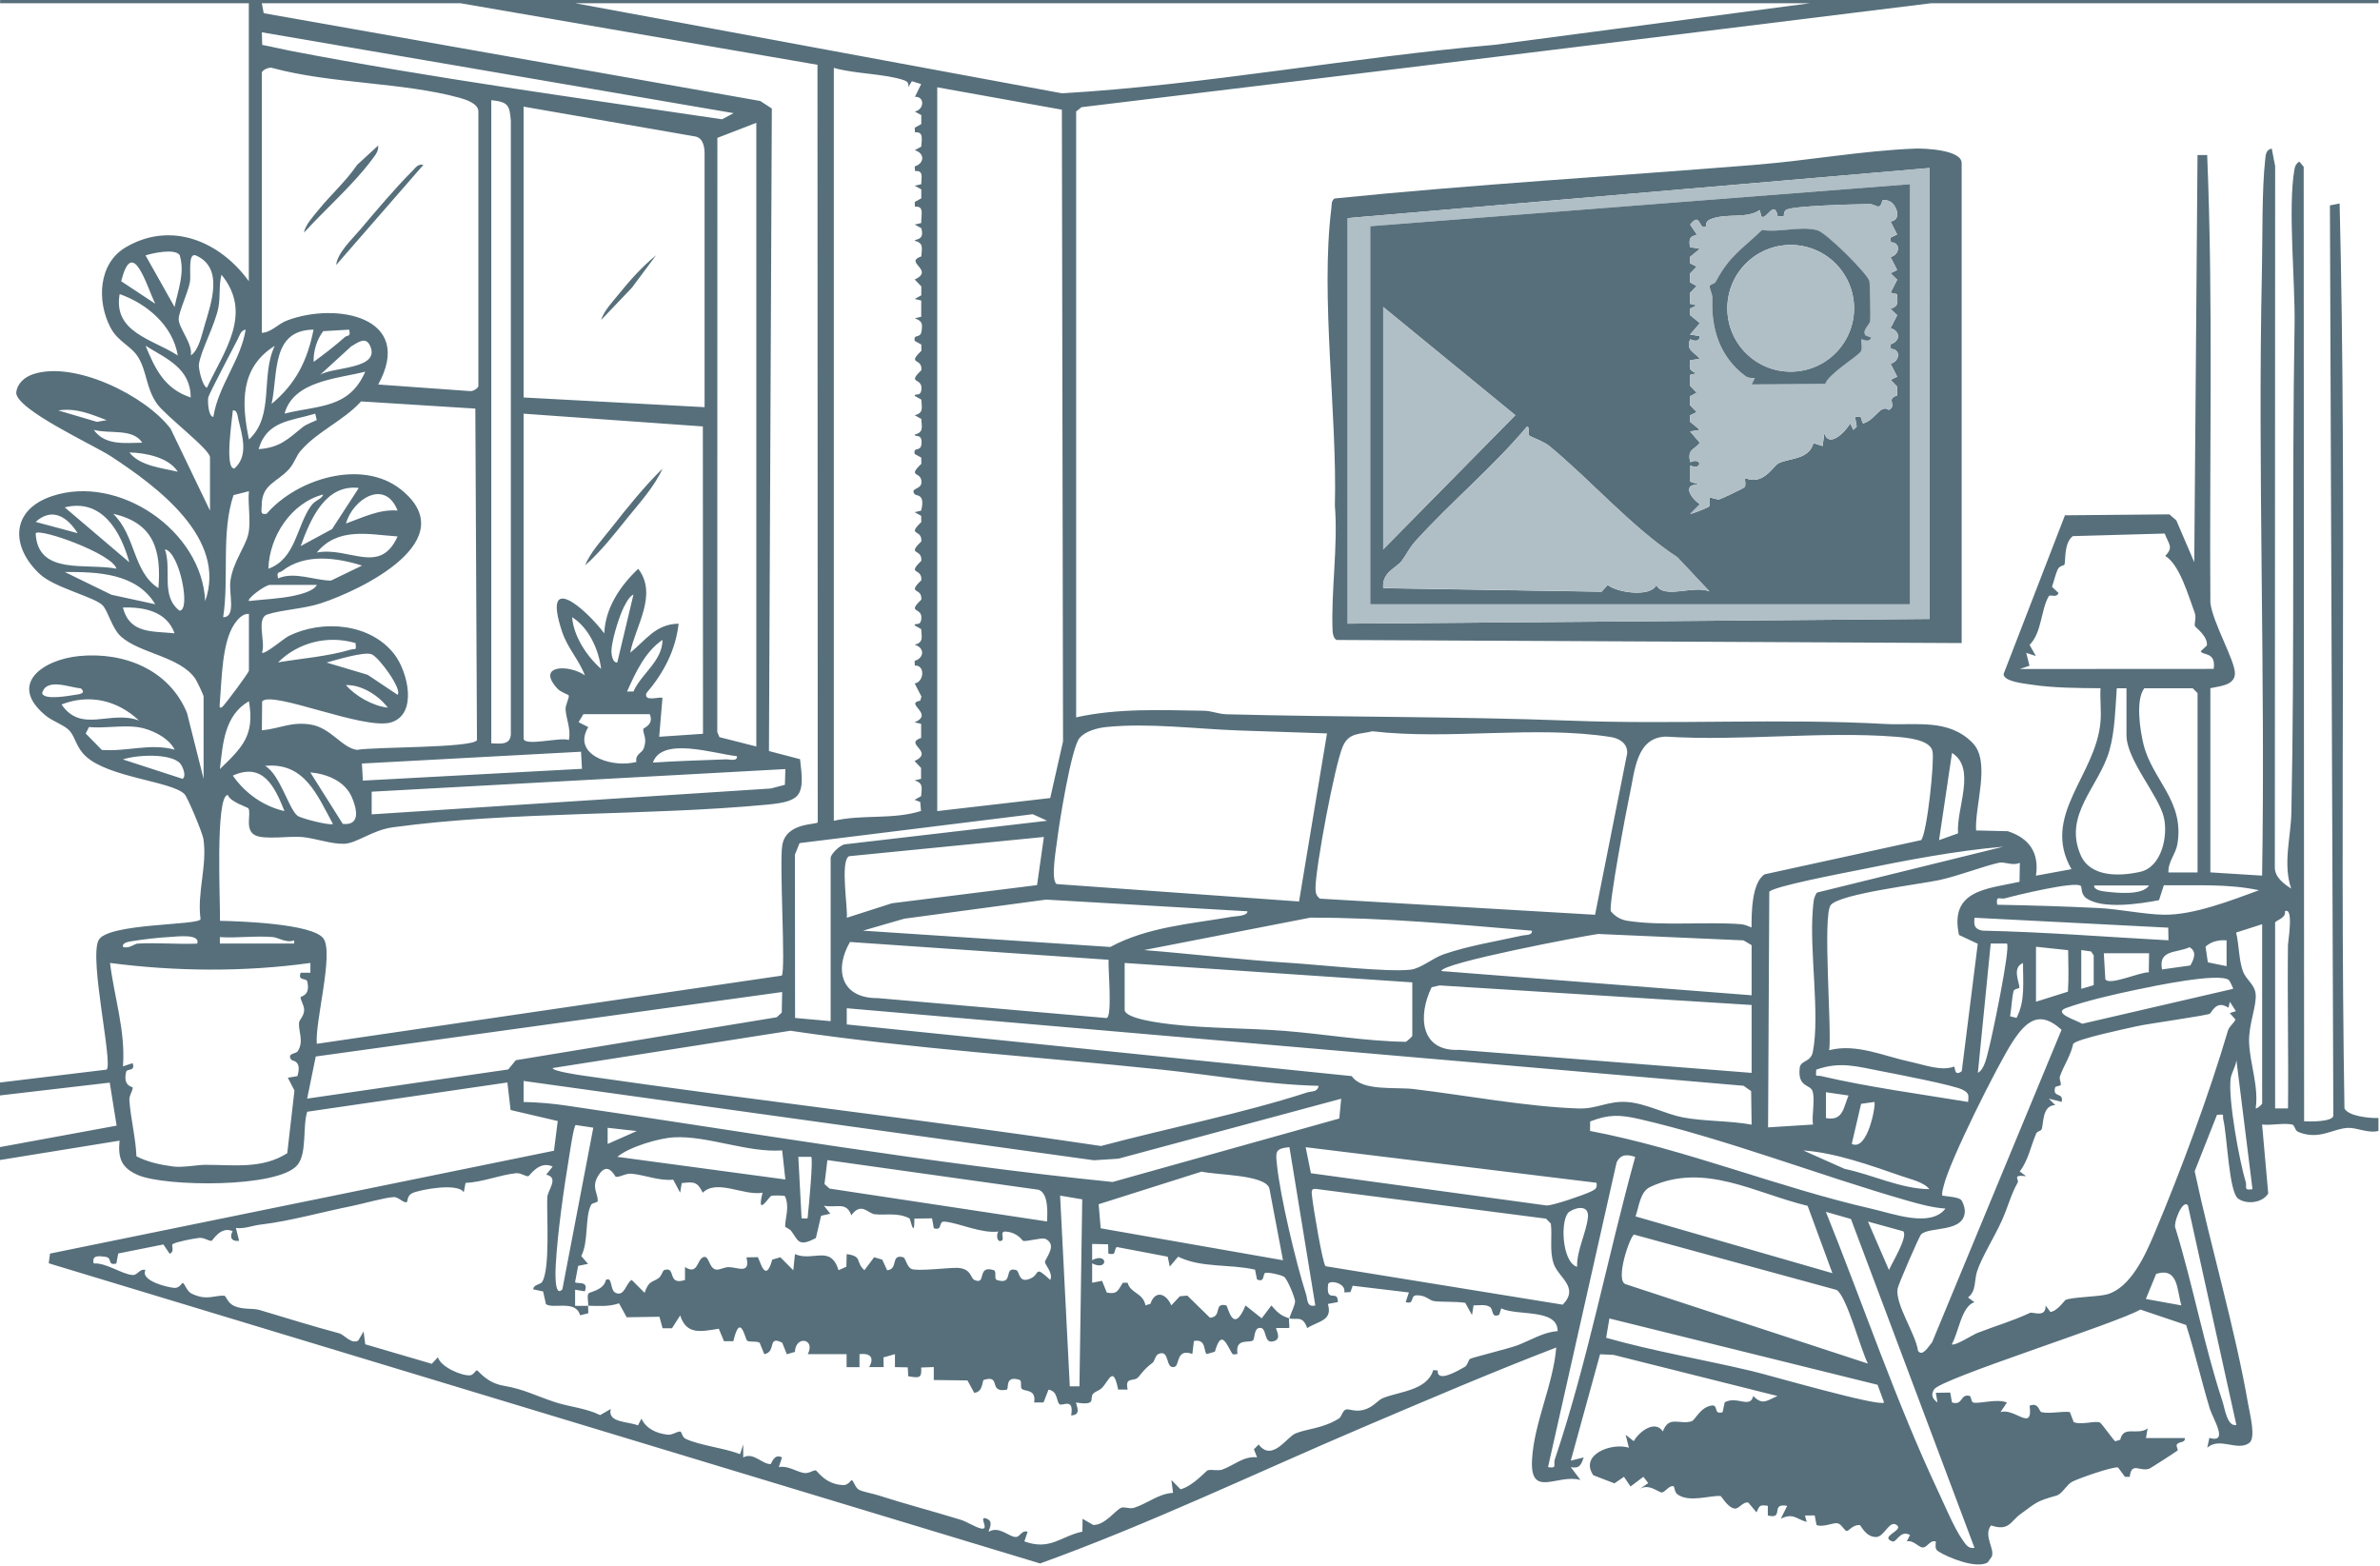 <svg width="193" height="127" viewBox="0 0 193 127" fill="none" xmlns="http://www.w3.org/2000/svg">
<path d="M0.009 0.264V0H192.878V0.264H156.587C133.632 3.105 110.669 5.926 87.706 8.691L87.267 9.04V58.174C90.632 57.421 94.168 57.587 97.63 57.638C98.251 57.647 98.821 57.906 99.442 57.923C108.793 58.17 118.109 58.089 127.481 58.446C135.857 58.765 144.374 58.242 152.899 58.71C155.328 58.842 158.05 58.242 159.986 60.271C161.445 61.798 160.126 65.351 160.246 67.346L162.811 67.405C164.551 67.963 165.384 69.154 165.099 71.013L167.979 70.485C165.495 66.129 169.945 62.909 170.332 58.561C170.413 57.655 170.285 56.719 170.336 55.813C168.545 55.796 166.495 55.792 164.734 55.52C164.176 55.434 162.449 55.273 162.479 54.652L167.452 41.788L175.922 41.711L176.483 42.2L177.938 45.591L178.202 12.571H178.985C179.482 24.627 179.159 36.768 179.244 48.866C179.419 50.478 181.269 53.601 181.235 54.63C181.205 55.605 179.976 55.634 179.244 55.809V70.745L183.439 71.008C183.711 54.643 183.073 38.227 183.426 21.861C183.481 19.271 183.417 15.378 183.69 12.954C183.732 12.562 183.745 12.145 184.221 12.047L184.498 13.477L184.472 70.37C184.485 71.149 185.2 71.676 185.795 72.059C185.115 70.034 185.77 67.907 185.812 65.912C186.089 52.746 185.851 39.49 186.072 26.341C186.131 22.836 185.519 16.872 186.059 13.749C186.11 13.443 186.199 13.281 186.455 13.102L186.812 13.528L186.846 90.93C187.301 90.956 189.101 90.99 189.216 90.492L188.939 16.659L189.726 16.501C190.326 40.915 189.718 65.457 190.117 89.884C190.437 90.526 192.159 90.688 192.874 90.666V91.713C192.053 91.93 191.109 91.432 190.402 91.466C189.148 91.522 188.084 92.487 186.378 91.798C186.08 91.679 186.097 91.245 185.88 91.194C185.187 91.041 184.192 91.287 183.439 91.19L183.936 96.784C183.464 97.558 182.188 97.698 181.495 97.201C180.746 96.66 180.614 92.138 180.295 90.798C180.201 90.403 180.478 90.339 179.78 90.407L177.972 94.98C179.299 101.229 181.235 107.661 182.32 113.936C182.443 114.651 182.954 116.595 182.401 117.012C181.456 117.722 179.997 116.506 178.993 117.399L179.163 116.608C180.776 117.067 179.453 115.085 179.185 114.191C178.512 111.954 177.993 109.674 177.279 107.449L173.569 106.198C171.612 107.334 157.387 111.792 156.838 112.673C156.553 113.124 156.719 113.447 157.115 113.732L156.983 112.949L158.148 112.928L158.293 113.732C159.22 114.013 158.927 112.992 159.735 113.204C159.841 113.234 159.846 113.715 160.033 113.745C160.616 113.838 161.956 113.409 162.747 113.736L162.224 114.519C163.355 114.127 164.878 116.178 164.585 113.996C165.329 113.694 165.346 114.472 165.546 114.519C166.214 114.664 167.133 114.438 167.848 114.506L168.162 115.323C168.758 115.591 169.958 115.178 170.294 115.365C170.46 115.459 171.421 116.854 171.536 116.88L171.936 116.752C172.199 115.557 173.344 116.442 174.156 115.838L174.02 116.616H177.164C177.24 117.029 176.739 116.859 176.526 117.139C176.441 117.25 176.645 117.578 176.59 117.624C176.462 117.731 174.399 119.071 174.263 119.113C173.497 119.343 172.85 118.522 172.706 119.764H172.319L171.761 119.007C171.408 118.888 168.46 119.917 168.009 120.177C167.558 120.436 167.235 121.151 166.754 121.287C165.057 121.768 165.168 121.832 163.802 122.819C163.057 123.359 162.909 124.201 161.458 123.703C160.807 124.541 161.794 125.613 161.513 126.243L161.181 126.711C160.28 127.238 157.999 126.337 157.166 125.796C156.872 125.605 156.978 125.286 156.983 125.005C156.468 124.86 156.289 125.558 155.86 125.486C155.57 125.439 155.119 124.869 154.626 124.997L154.89 124.482C154.073 124.035 153.801 125.128 153.452 125.001C152.38 124.605 154.362 124.124 153.839 123.695C153.218 123.184 152.827 124.639 152.137 124.643C151.287 124.652 150.899 123.682 150.814 123.674C150.257 123.635 149.913 124.159 149.776 124.154C149.555 124.15 149.342 123.584 149.006 123.529C148.619 123.465 147.82 123.895 147.305 123.661L147.16 122.891L146.373 122.899L146.505 123.423C145.633 123.167 145.403 122.67 144.408 123.163L144.927 122.117C143.502 121.853 144.748 123.24 143.357 122.899V122.112C142.642 122.014 142.698 122.112 142.438 122.644L141.779 121.853C141.319 121.755 141.034 122.385 140.656 122.334C140.098 122.257 139.596 121.321 139.52 121.317C138.635 121.262 136.963 121.874 136.027 121.181C135.793 121.006 135.785 120.585 135.742 120.555C135.462 120.347 135.015 120.994 134.794 121.028C134.496 121.074 133.705 120.207 132.875 120.802L133.662 120.275L133.266 119.76L132.224 120.547L131.692 119.76L130.918 120.292L129.204 119.632C128.072 117.969 130.659 116.969 132.088 117.399L131.829 116.352L132.484 116.871C132.909 116.11 134.202 115.106 134.845 116.084C135.33 114.757 136.206 115.557 137.167 115.259C137.482 115.161 137.852 114.136 138.784 113.983C139.392 113.881 138.912 114.766 139.69 114.519L139.86 113.723C140.847 113.162 141.932 114.268 142.174 113.209C142.957 114.008 143.314 113.545 144.144 113.209L130.842 109.873L129.753 109.822L127.379 118.45L128.425 118.19C128.217 118.798 128.085 119.113 127.379 118.977L128.166 120.019C126.303 119.483 124.039 121.585 124.239 118.326C124.422 115.323 125.954 112.281 126.2 109.274C120.955 111.294 115.787 113.506 110.618 115.706C101.884 119.424 93.236 123.58 84.345 126.788L3.952 102.446L4.054 101.659L44.923 93.317L45.229 90.909L41.405 90.016L41.145 87.782L24.912 90.156C24.525 91.381 24.912 93.512 24.12 94.474C22.572 96.358 13.421 96.235 11.218 95.303C9.865 94.729 9.55 93.951 9.695 92.5L0 94.07V93.023L9.457 91.283L8.899 87.795L0 88.833V87.787L8.648 86.74C9.172 86.246 7.223 77.802 7.989 76.254C8.687 74.837 16.17 75.063 16.263 74.535C15.965 72.37 16.825 70.175 16.493 68.022C16.421 67.558 15.225 64.653 14.953 64.389C13.889 63.347 8.81 63.062 6.947 61.322C6.164 60.59 6.122 59.782 5.624 59.238C5.228 58.808 4.25 58.485 3.693 58.021C0.596 55.456 3.518 53.482 6.424 53.201C10.052 52.848 13.728 54.303 15.166 57.821L16.51 63.16V56.477C16.51 56.375 15.974 55.239 15.842 55.047C14.604 53.231 11.371 53.005 9.823 51.631C9.074 50.963 8.759 49.526 8.312 49.079C7.653 48.411 4.407 47.654 3.233 46.56C0.889 44.378 0.817 41.383 4.199 40.239C9.618 38.41 16.387 43.038 16.638 48.751C18.441 43.651 12.724 39.448 8.993 37.002C7.623 36.104 1.353 33.241 1.315 31.854C1.391 31.089 1.995 30.574 2.689 30.344C6.036 29.23 11.813 32.084 13.838 34.773L17.029 41.409V37.087C17.029 36.436 13.417 33.722 12.728 32.739C11.839 31.467 11.92 30.161 11.226 29C10.644 28.026 9.58 27.749 8.955 26.554C7.84 24.418 7.968 21.351 10.21 20.045C13.906 17.884 17.858 19.594 20.177 22.802V0.264H0.009ZM66.295 5.254L37.346 0.264H21.232L21.385 1.072L61.65 8.189L62.59 8.802L62.356 60.905L64.878 61.565C65.244 64.474 65.049 64.981 62.237 65.249C52.393 66.18 41.502 65.772 31.846 67.091C30.195 67.316 28.932 68.388 27.915 68.426C26.898 68.465 25.575 67.98 24.499 67.877C23.491 67.784 21.462 68.112 20.704 67.741C19.803 67.303 20.402 65.976 20.143 65.551C20.092 65.466 18.641 65.019 18.48 64.47C17.425 64.445 17.884 73.544 17.837 74.675C19.433 74.701 25.375 74.905 26.23 76.109C27.085 77.313 25.529 82.869 25.69 84.647L63.394 79.117C63.734 78.713 63.185 70.094 63.436 68.545C63.747 66.648 66.278 66.908 66.312 66.678L66.291 5.254H66.295ZM146.76 0.264H46.654L86.127 7.568C97.852 6.875 109.461 4.662 121.176 3.637L146.76 0.264ZM59.493 9.176L21.236 2.62L21.262 3.641C22.019 3.782 22.776 3.969 23.538 4.118C35.109 6.347 46.935 7.942 58.553 9.674L59.493 9.176ZM38.793 31.314V9.04C38.793 8.397 37.784 8.074 37.278 7.934C32.658 6.662 26.839 6.802 22.113 5.518C21.836 5.394 21.236 5.696 21.236 5.896V26.992C22.027 26.945 22.525 26.277 23.257 25.997C27.281 24.461 33.662 25.711 30.672 31.182L38.142 31.718C38.376 31.727 38.737 31.506 38.793 31.318V31.314ZM67.618 5.505V66.563C69.958 66.023 72.361 66.491 74.688 65.767L74.624 65.036L74.165 64.861L74.697 64.564C74.752 63.849 74.875 63.509 74.165 63.287L74.692 63.16V62.275L74.165 61.718C75.82 60.935 73.238 60.331 74.697 59.842V58.702L74.165 58.574C75.803 57.898 73.301 57.055 74.624 56.821L74.722 56.485L74.174 55.426C74.956 55.286 75.024 53.911 74.186 53.975L74.169 53.597C74.973 53.35 74.986 52.512 74.169 52.286C74.888 52.091 74.748 51.725 74.701 51.014L74.169 50.717C74.178 50.449 74.637 50.84 74.71 50.202C74.829 49.177 73.484 49.798 74.71 48.632C74.807 47.594 73.493 48.228 74.71 47.058C74.807 46.02 73.493 46.654 74.71 45.484C74.807 44.446 73.493 45.08 74.71 43.91C74.807 42.872 73.493 43.506 74.71 42.336L74.701 41.83L74.169 41.536L74.697 41.409C75.054 40.026 74.31 40.23 74.186 40.086C73.761 39.58 74.654 39.707 74.714 39.188C74.833 38.159 73.484 38.788 74.714 37.614L74.705 37.108L74.174 36.815C74.054 36.189 74.641 36.67 74.718 36.04C74.833 35.096 74.174 35.487 74.178 35.245C74.897 35.049 74.756 34.683 74.71 33.973L74.178 33.675C74.897 33.479 74.756 33.114 74.71 32.403L74.178 32.105C74.186 31.837 74.646 32.229 74.718 31.59C74.837 30.565 73.493 31.186 74.718 30.021C74.816 28.983 73.501 29.617 74.718 28.447L74.71 27.941L74.178 27.647C74.059 27.022 74.624 27.507 74.727 26.873C74.833 26.205 74.752 26.022 74.178 25.814L74.705 25.686V24.371L74.178 24.244L74.71 23.95V23.223L74.178 22.67C75.833 21.887 73.25 21.283 74.71 20.794C74.765 20.083 74.901 19.718 74.178 19.522C74.174 19.356 75.007 19.547 74.71 18.505L74.178 18.212L74.705 18.084C74.68 17.45 74.99 16.684 74.195 16.761L74.178 16.378L74.71 16.084V15.357L74.178 15.064L74.705 14.936C74.714 14.34 74.909 13.817 74.199 13.872L74.178 13.494C74.982 13.247 74.999 12.409 74.178 12.184L74.71 11.886C74.739 11.282 74.914 10.661 74.195 10.733L74.178 10.354L74.71 10.061V9.333L74.178 9.044C74.956 8.899 75.007 7.806 74.195 7.853L74.701 6.819L73.944 6.585L73.659 7.074C73.701 6.751 73.608 6.611 73.301 6.504C71.783 5.977 69.269 5.99 67.626 5.505H67.618ZM76.003 7.074V65.776L85.166 64.717L86.204 60.122L86.11 8.895L76.003 7.079V7.074ZM39.839 8.125V60.276C40.677 60.322 41.481 60.42 41.426 59.369V9.814C41.328 8.508 41.2 8.274 39.839 8.121V8.125ZM57.136 33.02V12.447C57.136 11.928 57.026 11.218 56.413 11.073L42.46 8.648V32.233L57.136 33.02ZM61.331 60.535V9.959L58.174 11.18L58.166 59.365L58.34 59.778L61.331 60.535ZM14.158 24.895C14.434 23.499 15.012 22.147 14.57 20.687C14.179 20.13 12.418 20.521 11.801 20.709L14.158 24.899V24.895ZM15.472 28.825C16.119 28.4 16.361 27.158 16.587 26.405C17.144 24.52 18.165 21.691 15.859 20.704C15.208 20.513 15.506 22.291 15.404 22.861C15.246 23.729 14.511 25.252 14.489 25.856C14.464 26.584 15.646 27.86 15.476 28.825H15.472ZM12.588 24.631C11.873 23.159 10.746 19.096 9.831 22.81L12.588 24.631ZM16.778 31.446C18.177 28.464 20.534 25.422 17.961 22.278C17.735 23.142 17.88 24.014 17.714 24.912C17.446 26.362 16.242 28.502 16.127 29.583C16.097 29.88 16.395 31.301 16.782 31.446H16.778ZM14.417 28.825C14.013 26.396 11.916 24.627 9.703 23.848C9.155 26.958 12.371 27.502 14.417 28.825ZM17.301 33.803C17.71 31.246 19.518 29.234 19.922 26.728C19.518 26.792 19.428 27.217 19.271 27.519C18.909 28.23 16.969 31.897 16.889 32.224C16.833 32.45 16.876 33.786 17.297 33.807L17.301 33.803ZM25.426 26.732C21.972 26.766 22.563 30.314 22.023 32.756C24.006 31.101 24.924 29.247 25.426 26.732ZM28.311 26.732L26.209 26.856C25.677 27.553 25.409 28.481 25.431 29.349C26.303 28.715 27.171 28.043 27.975 27.328C28.149 27.171 28.481 27.345 28.311 26.728V26.732ZM25.954 30.399C26.971 29.736 30.884 29.97 30.012 28.043C29.659 27.26 29.038 27.766 28.485 28.085L25.954 30.399ZM15.468 32.233C15.446 29.851 13.515 29.102 11.805 28.038C12.596 29.961 13.362 31.54 15.468 32.233ZM20.19 35.64C22.291 33.705 21.1 30.51 22.283 28.043C19.445 29.817 19.581 32.709 20.19 35.64ZM29.621 30.14C27.349 30.718 23.81 30.872 23.074 33.543C25.822 32.85 28.302 33.164 29.621 30.14ZM21.236 59.225C22.738 59.08 23.636 58.493 25.235 58.765C26.834 59.038 27.728 60.641 28.949 60.812C30.327 60.556 38.223 60.671 38.678 60.029L38.546 33.135L29.281 32.552C27.838 34.139 25.762 34.956 24.38 36.559C24.018 36.976 23.874 37.542 23.47 38.006C22.5 39.124 21.215 39.235 21.223 41.005C21.223 41.4 21.058 41.775 21.623 41.664C24.065 38.822 29.361 37.185 32.509 39.694C37.648 43.795 29.366 47.828 26.009 48.926C24.601 49.385 22.819 49.449 21.674 49.832C20.743 50.142 21.572 52.138 21.24 52.929C21.449 53.12 23.006 51.78 23.419 51.572C26.145 50.227 30.034 50.534 31.982 53.061C33.071 54.473 33.888 57.889 31.735 58.574C29.583 59.259 22.066 55.962 21.258 56.877L21.236 59.216V59.225ZM8.653 34.071C7.334 33.577 6.194 33.067 4.726 33.284L7.861 34.211L8.653 34.071ZM18.879 33.284C18.845 33.909 18.177 38.023 19.007 37.993C20.181 36.963 19.645 35.33 19.326 34.011C19.262 33.747 19.25 33.224 18.879 33.284ZM25.686 34.062L25.562 33.547C23.61 34.139 21.632 34.113 20.972 36.423C22.691 36.308 23.359 35.598 24.554 34.632C24.878 34.373 25.648 34.109 25.686 34.062ZM42.46 33.543V59.88C42.46 60.573 45.501 59.739 46.131 60.012C46.318 59.14 45.91 58.31 45.863 57.519C45.842 57.153 46.216 56.532 46.105 56.379C46.063 56.319 45.476 56.141 45.195 55.834C43.447 53.928 46.118 53.852 47.433 54.767C46.952 53.512 46.029 52.563 45.586 51.244C43.898 46.19 47.535 49.407 49.002 51.363C49.083 49.3 50.3 47.496 51.755 46.127C53.363 48.22 51.533 50.751 51.104 52.933C52.414 51.878 53.154 50.615 55.03 50.576C54.788 52.75 53.801 54.592 52.414 56.217C52.193 56.97 53.563 56.447 53.72 56.604L53.456 59.748L57.008 59.506L56.996 34.581L42.447 33.547L42.46 33.543ZM11.537 35.9C10.771 34.705 8.857 35.211 7.606 34.858C8.512 36.155 10.18 35.917 11.537 35.9ZM14.421 38.257C13.672 37.078 11.788 36.721 10.491 36.691C11.345 37.789 13.136 37.95 14.421 38.257ZM29.093 39.571C26.349 39.252 25.158 42.17 24.38 44.285L26.928 42.906L29.093 39.571ZM18.092 50.053C19.177 50.053 18.543 48.147 18.684 47.109C18.892 45.574 19.896 44.357 20.134 43.319C20.373 42.281 20.079 40.924 20.185 39.835L18.935 40.15C17.914 43.225 18.59 46.807 18.097 50.053H18.092ZM26.213 40.099C23.606 40.775 21.84 43.502 21.764 46.122C23.98 45.323 24.031 42.719 25.205 41.047C25.584 40.507 26.035 40.545 26.218 40.094L26.213 40.099ZM32.241 41.405C31.225 38.805 28.613 40.469 28.051 42.455C29.404 41.975 30.761 41.277 32.241 41.405ZM10.486 45.599C9.793 43.098 8.27 40.392 5.249 41.145L10.486 45.599ZM6.296 43.238C5.483 41.941 4.241 41.094 2.893 42.324L6.296 43.238ZM12.847 47.692C13.094 44.595 12.464 42.404 9.18 41.668C11.031 43.459 10.767 46.378 12.847 47.692ZM9.444 46.118C9.108 44.906 3.305 42.834 2.893 43.238C3.046 46.692 7.002 45.637 9.444 46.118ZM32.241 43.502C29.897 43.344 27.405 42.715 25.69 44.808C28.315 44.31 30.812 46.692 32.241 43.502ZM175.552 43.268L168.09 43.476C167.329 44.068 167.533 45.539 167.405 45.795C167.371 45.867 167.001 45.871 166.861 46.186C166.665 46.629 166.559 47.131 166.401 47.59L166.933 48.088C166.733 48.547 166.265 48.139 166.133 48.364C165.495 49.458 165.589 51.282 164.585 52.299L165.095 53.201L164.312 52.942L164.576 53.988L163.789 54.252L179.512 54.243C179.725 52.818 178.576 53.171 178.466 52.81L178.963 52.342C179.048 51.602 178.053 50.891 177.998 50.781C177.904 50.598 178.138 50.125 177.968 49.67C177.44 48.258 176.747 45.778 175.581 45.08C176.3 44.374 175.841 44.097 175.547 43.281L175.552 43.268ZM13.375 44.548C13.953 46.242 13.005 48.313 14.553 49.521C15.506 49.538 14.553 44.752 13.375 44.548ZM29.357 45.863C27.277 45.216 24.733 44.855 22.878 46.305C22.661 46.475 22.398 46.305 22.551 46.905C23.861 46.327 25.431 47.058 26.839 47.084L29.361 45.863H29.357ZM12.588 49.002C11.069 46.471 7.887 46.373 5.254 46.386L9.04 48.232L12.592 49.002H12.588ZM25.69 47.433H21.891C21.487 47.433 19.973 48.585 20.19 48.739C21.368 48.602 22.661 48.56 23.823 48.313C24.333 48.203 25.443 47.943 25.694 47.433H25.69ZM50.057 53.72L51.368 48.22C50.993 48.347 50.602 49.185 50.453 49.53C50.108 50.334 49.602 51.972 49.581 52.814C49.577 53.044 49.675 53.78 50.057 53.72ZM14.158 51.359C13.519 49.577 11.694 49.215 9.963 49.266C10.524 51.414 12.341 51.168 14.158 51.359ZM20.185 49.789C19.692 49.725 19.262 50.232 19.02 50.589C17.986 52.099 17.99 55.12 17.824 56.996C17.799 57.298 17.778 57.562 18.092 57.264C18.237 57.128 20.185 54.558 20.185 54.379V49.794V49.789ZM48.747 54.243C48.547 52.669 47.76 50.917 46.395 50.049C46.518 51.614 47.586 53.222 48.747 54.243ZM28.834 52.15C26.584 51.491 24.201 52.082 22.546 53.716C24.512 53.384 26.528 53.244 28.451 52.678C28.834 52.567 28.906 52.827 28.834 52.15ZM51.368 56.077C52.014 54.618 53.694 53.644 53.729 51.887C52.303 52.856 51.533 54.554 50.849 56.077H51.368ZM32.241 56.341C32.641 55.915 30.744 53.307 30.14 53.061C29.536 52.814 27.234 53.529 26.481 53.729L29.808 54.72L32.241 56.345V56.341ZM6.56 55.822C5.637 55.762 3.769 54.932 3.416 56.209C3.548 56.813 5.658 56.413 6.164 56.336C6.521 56.285 6.981 56.217 6.56 55.822ZM31.454 57.387C30.697 56.396 29.315 55.511 28.047 55.558C28.851 56.464 30.233 57.251 31.454 57.387ZM172.442 55.817H171.655C171.536 57.447 171.506 59.28 171.059 60.854C170.221 63.806 167.282 66.057 168.732 69.358C169.511 71.123 171.829 71.089 173.565 70.698C175.301 70.307 175.828 67.784 175.471 66.278C175.045 64.483 172.442 61.624 172.442 59.616V55.817ZM178.206 70.753V56.209L177.815 55.817H173.884C173.165 56.775 173.539 59.187 173.816 60.339C174.522 63.253 177.172 64.947 176.568 68.465C176.432 69.264 175.794 69.907 175.845 70.753H178.202H178.206ZM11.277 58.434C9.521 56.783 7.249 56.251 4.99 57.128C6.607 59.501 8.951 57.553 11.277 58.434ZM17.833 62.368C19.658 60.595 20.67 59.646 20.185 56.864C18.199 58.012 18.067 60.305 17.833 62.368ZM52.682 57.915H47.309L46.918 58.565L47.705 58.965C46.395 61.126 49.368 62.198 51.261 61.858L51.606 61.794C51.482 61.169 52.078 61.058 52.206 60.688C52.503 59.816 52.138 59.586 52.163 59.11C52.163 59.038 53.069 58.774 52.686 57.91L52.682 57.915ZM11.146 58.961C9.942 58.799 8.461 59.076 7.215 58.961L6.951 59.484L8.257 60.816C10.295 60.969 12.179 60.25 14.162 60.794C13.677 59.795 12.188 59.101 11.15 58.961H11.146ZM105.343 73.102L107.61 59.476L100.498 59.238C97.009 59.118 93.261 58.612 89.752 58.953C89.029 59.021 88.003 59.28 87.527 59.871C86.876 60.684 85.906 66.657 85.74 68.043C85.655 68.767 85.183 71.349 85.685 71.693L105.343 73.106V73.102ZM111.324 59.297C110.269 59.565 109.388 59.378 108.891 60.531C108.236 62.041 106.7 70.268 106.679 71.974C106.674 72.361 106.708 72.625 107.036 72.876L129.348 74.182L131.952 61.092C131.999 60.293 131.331 59.88 130.625 59.769C124.503 58.808 117.552 60.029 111.32 59.306L111.324 59.297ZM142.038 75.212C142.034 74.067 142.047 71.566 143.102 70.902L155.792 68.129C156.268 67.558 156.876 61.803 156.715 60.931C156.54 59.974 154.579 59.812 153.711 59.744C147.713 59.28 141.141 60.122 135.079 59.735C132.675 59.808 132.573 62.539 132.16 64.415C131.905 65.563 130.425 73.463 130.629 73.897C130.973 74.322 131.424 74.586 131.969 74.671C134.76 75.109 138.303 74.731 141.132 74.944C141.485 74.969 141.732 75.088 142.038 75.212ZM59.757 61.322C57.953 61.135 53.673 59.706 52.946 61.841C54.911 61.709 56.872 61.658 58.842 61.581C59.161 61.569 59.816 61.777 59.757 61.322ZM47.118 60.961L29.349 61.918L29.425 63.304L47.194 62.347L47.118 60.961ZM158.782 67.58C158.625 65.568 160.297 62.305 158.293 61.058L157.242 68.133L158.782 67.58ZM14.613 61.913C13.834 61.058 11.048 61.211 9.967 61.586L14.808 63.16C15.144 62.934 14.808 62.13 14.608 61.913H14.613ZM27 66.823C25.72 64.474 24.691 61.794 21.496 62.109C22.695 62.773 23.427 65.636 24.129 66.155C24.444 66.389 26.8 66.971 27 66.818V66.823ZM63.687 62.368L30.14 64.202V66.04L62.509 63.943L63.649 63.645L63.687 62.373V62.368ZM23.07 65.776C22.283 63.815 21.351 61.79 18.879 62.896C19.875 64.33 21.36 65.385 23.07 65.776ZM27.8 66.814C29.276 66.967 28.927 65.555 28.528 64.64C27.962 63.339 26.515 62.76 25.163 62.636L27.796 66.814H27.8ZM67.359 82.809V69.575C67.359 69.264 68.175 68.443 68.601 68.46L84.915 66.559L83.749 66.027L64.84 68.371L64.462 69.303L64.474 82.55L67.359 82.809ZM84.651 67.873L68.847 69.434C68.116 69.826 68.767 73.671 68.669 74.424L72.332 73.25L84.098 71.778L84.651 67.882V67.873ZM162.479 68.66C158.527 68.996 154.537 69.775 150.631 70.57C149.593 70.783 143.736 71.889 143.476 72.323L143.378 91.424L147.02 91.194C146.901 90.415 147.215 89.169 146.977 88.48C146.777 87.901 145.765 88.208 145.943 86.6C146.016 85.957 146.841 86.17 147.011 85.289C147.598 82.265 146.718 77.122 147.007 73.752C147.05 73.276 147.045 72.791 147.343 72.383L162.479 68.656V68.66ZM163.789 69.966C163.253 70.243 162.547 69.868 162.13 69.958C160.935 70.209 158.829 71.03 157.255 71.37C155.681 71.71 149.24 72.476 148.466 73.386C147.777 74.195 148.56 83.498 148.334 85.166C150.525 84.596 152.758 85.647 154.89 86.102C156.026 86.344 157.421 86.885 158.446 86.498C158.587 86.485 158.425 87.361 159.084 86.868L160.382 76.534L158.859 75.82C158.076 72.178 161.109 72.089 163.768 71.51L163.793 69.962L163.789 69.966ZM168.737 71.842C168.29 71.434 163.474 72.604 162.602 72.846C162.185 72.961 161.824 72.561 161.96 73.37C164.704 73.421 167.469 73.501 170.209 73.638C171.821 73.718 173.863 74.148 175.45 74.178C177.866 74.225 180.941 73.016 183.188 72.195C180.652 71.647 178.057 71.829 175.471 71.787L175.079 72.999C173.574 73.289 170.472 73.769 169.179 72.834C168.715 72.497 168.843 71.94 168.737 71.842ZM174.275 71.804H169.821C169.775 72.191 170.506 72.276 170.762 72.306C171.646 72.404 173.739 72.638 174.275 71.804ZM101.161 73.901L84.83 72.953L73.331 74.501L69.979 75.471L90.037 76.794C93.057 75.165 96.554 74.927 99.902 74.344C100.23 74.288 101.17 74.293 101.161 73.901ZM184.494 74.816V89.884H185.54C185.587 85.472 185.485 81.048 185.536 76.637C185.536 76.381 186.034 73.497 185.285 73.901C185.421 74.442 184.553 74.629 184.494 74.816ZM124.222 75.475C118.254 74.969 112.26 74.412 106.262 74.416L92.776 77.045C96.737 77.36 100.736 77.845 104.701 78.091C106.934 78.232 112.6 78.862 114.408 78.632C115.242 78.525 116.174 77.696 117.088 77.381C119.156 76.675 121.317 76.343 123.44 75.867C123.729 75.803 124.286 75.867 124.222 75.475ZM175.828 75.228L160.122 74.424C160.046 75.054 160.126 75.356 160.777 75.471C165.81 75.577 170.851 75.986 175.845 76.254L175.828 75.224V75.228ZM183.447 74.948L181.333 75.624C181.571 76.594 181.55 77.836 181.877 78.742C182.137 79.461 182.839 79.819 182.915 80.606C183.013 81.563 182.333 83.09 182.384 84.524C182.443 86.255 183.179 88.084 182.92 89.884C183.09 89.905 183.443 89.535 183.443 89.492V74.948H183.447ZM142.043 80.712V76.649L141.387 76.258L129.599 75.739C128.336 75.913 116.863 78.091 116.884 78.747L142.043 80.712ZM11.146 76.522C12.749 76.428 14.387 76.59 15.995 76.522C16.267 75.684 14.289 75.96 13.753 75.986C12.851 76.028 11.579 76.181 10.686 76.326C10.452 76.364 9.899 76.437 9.967 76.781C10.41 76.977 10.92 76.534 11.146 76.522ZM22.151 75.994C20.764 75.867 19.228 76.088 17.829 75.994V76.517H23.857V76.258C23.236 76.501 22.555 76.028 22.155 75.994H22.151ZM89.892 77.832L68.928 76.39C67.622 78.632 68.205 80.972 71.191 80.942L89.731 82.558C90.22 82.486 89.85 78.534 89.897 77.828L89.892 77.832ZM180.563 76.258C179.942 76.207 179.321 76.335 178.853 76.769L179.04 78.04L180.559 78.351V76.254L180.563 76.258ZM162.747 76.517H161.432L160.39 86.999C160.93 86.727 161.118 85.664 161.262 85.123C161.53 84.124 163.057 76.824 162.747 76.517ZM165.104 76.781V81.235L167.694 80.418C167.767 79.308 167.724 78.168 167.711 77.053L165.104 76.777V76.781ZM177.619 78.296C177.913 77.785 178.172 77.168 177.555 76.815C176.47 77.309 175.02 76.994 175.322 78.615L177.619 78.296ZM169.783 79.891V77.479L169.575 77.16L168.775 77.045V80.189L169.783 79.891ZM174.271 77.305H170.604L170.728 79.415C171.064 79.963 173.556 78.806 174.25 78.853L174.275 77.305H174.271ZM25.167 78.091C19.786 78.836 14.238 78.781 8.921 78.091C9.27 80.891 10.188 83.622 9.971 86.476L10.754 86.217C11.005 86.91 10.295 86.642 10.231 86.91C9.942 88.123 10.763 88.11 10.763 88.199C10.763 88.471 10.461 88.85 10.491 89.229C10.593 90.683 11.005 92.287 11.065 93.772C11.988 94.244 13.013 94.461 14.038 94.597C14.791 94.699 16.055 94.461 16.642 94.461C18.922 94.453 21.24 94.831 23.295 93.517L23.878 88.433L23.342 87.399L24.12 87.267C24.503 85.97 23.703 86.055 23.623 85.94C23.24 85.408 23.989 85.468 24.129 85.264C24.674 84.481 24.189 83.618 24.248 82.941C24.269 82.69 24.656 82.409 24.665 81.907C24.669 81.52 24.371 81.137 24.376 80.865C24.376 80.78 25.205 80.78 24.912 79.576C24.844 79.304 24.116 79.568 24.384 78.883H25.171V78.096L25.167 78.091ZM114.527 79.665L91.202 78.091V81.89C91.202 82.635 94.359 82.992 95.006 83.069C97.966 83.409 101.199 83.367 104.173 83.6C107.423 83.856 110.767 84.443 114.004 84.485C114.145 84.404 114.527 84.06 114.527 83.992V79.67V79.665ZM163.525 82.546C164.253 81.154 164.036 79.623 164.053 78.096C163.155 78.462 163.73 79.576 163.759 80.074C163.768 80.193 163.338 80.155 163.283 80.38C163.138 80.993 163.117 81.775 163.002 82.414L163.525 82.546ZM180.75 79.478C179.95 78.84 174.488 79.997 173.178 80.274C171.476 80.631 169.171 81.154 167.563 81.737C166.41 82.158 168.354 82.716 168.852 83.022L181.086 80.189C181.116 80.163 180.818 79.538 180.746 79.478H180.75ZM142.043 81.499L116.739 79.912L116.097 80.057C114.97 82.341 115.14 85.311 118.36 85.136L142.043 87.004V81.499ZM63.428 80.448L25.605 85.676L24.907 89.092L41.213 86.727L41.826 85.978L62.985 82.494L63.394 82.12L63.428 80.448ZM181.312 81.997L180.827 81.24L180.708 81.724C179.712 81.04 179.346 82.141 179.197 82.209C178.866 82.367 174.152 83.022 173.276 83.222C172.399 83.422 168.422 84.247 168.12 84.651C167.928 85.583 167.358 86.404 167.052 87.263C166.958 87.518 167.167 87.799 167.107 87.995C167.09 88.055 166.686 88.084 166.661 88.174C166.405 89.071 167.367 88.527 167.188 89.356L166.146 89.097L166.665 89.616C165.567 89.637 165.742 91.177 165.555 91.585C165.487 91.73 165.206 91.73 165.121 91.921C164.678 92.934 164.487 94.091 163.785 94.997L164.304 95.384C163.109 95.244 163.768 95.631 163.615 95.907C163.036 96.937 162.858 97.835 162.313 99.03C161.726 100.323 160.714 101.931 160.331 103.08C160.088 103.794 160.28 104.705 159.59 105.215L160.109 105.602C159.059 105.93 158.837 108.048 158.276 109.01C158.489 109.201 159.969 108.24 160.369 108.087C162.02 107.449 163.053 107.185 164.619 106.466C164.84 106.364 165.925 106.904 165.882 105.87L166.269 106.389C166.827 106.343 167.426 105.445 167.503 105.415C168.013 105.185 170.166 105.164 170.872 104.964C172.782 104.424 173.965 101.782 174.675 100.106C176.913 94.806 179.163 88.68 180.669 83.579C180.771 83.226 181.137 83.005 181.278 82.677L180.818 82.154L181.307 82.001L181.312 81.997ZM142.043 91.194L142.004 88.48L141.387 88.05L68.665 81.763V83.077L109.618 87.267C110.456 88.514 113.124 88.135 114.655 88.318C118.841 88.82 123.908 89.765 128.03 89.892C129.493 89.939 130.433 89.254 131.948 89.365C133.462 89.475 135.036 90.339 136.47 90.615C138.184 90.943 140.281 90.879 142.043 91.202V91.194ZM159.008 97.286C159.174 97.426 159.327 97.941 159.331 98.166C159.369 100 156.451 99.442 155.792 100.098C155.621 100.268 153.933 104.182 153.882 104.496C153.669 105.777 155.341 108.138 155.536 109.542C155.902 110.09 156.447 109.099 156.681 108.848L167.175 83.511C165.431 81.907 164.346 82.741 163.219 84.464C162.003 86.319 158.076 94.184 157.621 96.163C157.561 96.426 157.459 96.682 157.506 96.958C157.889 97.022 158.761 97.073 159.012 97.286H159.008ZM106.925 88.055C102.676 87.952 98.443 87.187 94.214 86.744C84.175 85.694 74.076 85.064 64.091 83.588L44.816 86.612C44.808 86.868 46.96 87.178 47.343 87.233C61.301 89.254 75.335 90.837 89.284 92.934C94.763 91.471 100.642 90.326 106.019 88.586C106.364 88.476 106.836 88.586 106.93 88.059L106.925 88.055ZM182.66 96.435L181.354 85.957C181.32 86.472 180.959 86.97 180.89 87.459C180.669 89.063 181.588 94.146 182.107 95.827C182.239 96.252 181.894 96.567 182.66 96.435ZM159.599 89.361C159.65 88.795 159.68 88.646 159.148 88.369C158.438 87.999 153.694 87.085 152.533 86.863C150.597 86.493 149.219 86.051 147.284 86.744C147.22 87.438 147.271 87.17 147.675 87.263C151.555 88.165 155.66 88.714 159.599 89.361ZM108.759 89.101L90.692 93.963L88.701 94.091L42.46 87.659V89.365C43.617 89.386 44.821 89.492 45.965 89.662C60.692 91.819 75.454 94.355 90.224 95.852L108.606 90.705L108.759 89.105V89.101ZM149.904 88.841L148.07 88.573V90.671C149.474 90.926 149.479 89.828 149.904 88.837V88.841ZM151.997 89.361L150.921 89.514L150.163 92.764C151.469 93.406 152.15 89.509 151.997 89.361ZM157.765 98.009C156.702 97.937 155.638 97.643 154.622 97.35C147.598 95.337 139.898 92.343 132.926 90.747C131.378 90.394 130.472 90.352 128.949 90.943L128.94 91.713C136.687 93.185 144.191 96.299 151.835 98.039C153.554 98.43 156.549 99.574 157.765 98.009ZM45.603 104.56L48.113 91.449L46.684 91.232C46.518 91.334 46.237 93.287 46.165 93.725C45.727 96.358 45.212 99.957 45.067 102.586C45.05 102.876 44.914 105.296 45.599 104.564L45.603 104.56ZM51.631 91.721L49.275 91.458V92.768L51.631 91.726V91.721ZM63.428 93.291C60.62 93.495 57.361 92.075 54.639 92.232C53.401 92.3 51.006 93.015 50.062 93.814L63.687 95.648L63.428 93.291ZM104.564 93.027C103.399 93.147 103.441 93.389 103.548 94.431C103.803 96.971 105.1 102.442 105.904 104.93C106.053 105.39 105.947 106.032 106.662 105.866L104.564 93.027ZM129.463 95.916L105.879 93.032L106.304 95.142L125.413 97.758C125.937 97.771 128.468 96.894 129.004 96.631C129.361 96.456 129.548 96.363 129.463 95.912V95.916ZM156.455 96.435C156.03 95.873 154.911 95.618 154.23 95.384C151.733 94.521 148.828 93.47 146.233 93.295L149.585 94.789C151.869 95.265 154.115 96.405 156.451 96.435H156.455ZM132.607 93.819C131.973 93.615 131.433 93.563 131.093 94.27L125.533 118.973C126.315 119.109 125.945 118.764 126.081 118.36C128.761 110.397 130.361 101.918 132.603 93.819H132.607ZM65.784 93.814H64.738L65.002 98.796C65.606 98.83 65.47 98.889 65.525 98.409C65.597 97.784 65.95 93.976 65.784 93.819V93.814ZM84.911 99.055C84.941 98.353 85.038 96.758 84.213 96.482L67.095 94.078L66.861 96.022L67.273 96.388L84.911 99.055ZM47.701 105.87C47.671 106.07 47.722 106.296 47.701 106.5L47.041 106.662C46.701 105.381 44.855 106.177 44.272 105.76L44.042 104.73L43.242 104.556C43.247 104.173 43.812 104.182 43.957 103.965C44.625 102.965 44.327 98.464 44.378 97.116C44.4 96.507 45.374 95.503 44.293 95.257L44.816 94.601C43.706 94.078 42.945 95.388 42.83 95.388C42.57 95.388 42.221 95.099 41.83 95.142C40.516 95.286 39.112 95.869 37.755 95.929L37.606 96.69C37.142 95.895 34.088 96.469 33.454 96.746C33.003 96.945 33.062 97.426 33.003 97.469C32.769 97.635 32.343 97.073 31.952 97.077C31.327 97.077 29.336 97.643 28.502 97.809C26.162 98.273 23.487 99.034 21.113 99.311C20.449 99.387 19.82 99.672 19.13 99.579L19.39 100.625C18.765 100.697 18.594 100.319 18.867 99.842C17.88 99.396 17.246 100.629 17.144 100.629C16.884 100.629 16.535 100.34 16.144 100.387C15.68 100.438 14.379 100.689 14.026 100.876C13.826 100.982 14.226 101.48 13.758 101.672L13.251 100.919L9.589 101.65L9.435 102.463C8.653 102.654 9.172 102.003 8.538 101.918C8.019 101.846 7.415 101.774 7.602 102.459C8.61 102.391 9.865 103.322 10.733 103.395C11.184 103.433 11.29 102.863 11.796 102.986C11.345 103.854 13.558 104.398 14.14 104.441C14.549 104.471 14.745 104.041 14.808 104.041C14.979 104.045 15.123 104.701 15.531 104.9C16.769 105.509 17.382 105.024 18.19 105.075C18.335 105.083 18.441 105.649 18.969 105.896C19.675 106.228 20.505 106.07 21.045 106.232C23.236 106.887 25.354 107.551 27.524 108.129C27.894 108.227 28.498 109.04 29.051 108.712L29.485 107.972L29.617 109.014L35.015 110.597L35.513 110.065C35.73 110.865 37.495 111.609 38.142 111.528C38.384 111.498 38.601 111.12 38.661 111.12C38.793 111.124 39.422 112.128 40.818 112.371C42.532 112.668 43.366 113.166 45.02 113.711C46.178 114.089 47.539 114.196 48.666 114.757L49.53 114.259C49.224 115.387 50.934 115.259 51.733 115.591L52.018 115.046C52.401 115.872 53.256 116.246 54.137 116.344C54.52 116.386 54.877 116.089 55.145 116.089C55.311 116.089 55.277 116.54 55.622 116.693C56.821 117.233 58.723 117.424 60.012 117.922L60.271 117.135V118.19C61.101 117.731 61.79 118.743 62.488 118.73C62.564 118.73 62.751 117.829 63.415 118.19L63.156 118.973C63.908 118.837 64.542 119.334 65.18 119.449C65.576 119.522 65.938 119.22 66.142 119.237C66.274 119.249 66.903 120.385 68.379 120.432C68.792 120.445 69.001 120.032 69.052 120.036C69.226 120.049 69.332 120.628 69.647 120.806C69.932 120.972 70.8 121.125 71.221 121.262C73.353 121.951 75.65 122.551 77.891 123.24C78.44 123.41 79.078 123.848 79.538 123.95C80.355 124.137 79.21 122.806 80.053 123.172C80.64 123.427 80.099 124.15 80.189 124.214C81.048 123.699 81.861 124.699 82.422 124.639C82.716 124.605 82.865 124.065 83.332 124.218L83.069 125.001C85.17 125.762 86 124.584 87.774 124.205L87.787 123.167L88.65 123.665C89.599 123.699 90.458 122.457 90.922 122.27C91.177 122.163 91.619 122.393 91.981 122.27C93.129 121.883 93.951 121.13 95.125 121.062L94.993 120.024L95.729 120.772C96.724 120.53 97.805 119.271 97.937 119.232C98.26 119.139 98.758 119.305 99.124 119.173C100.076 118.828 100.855 118.058 101.94 118.182L101.684 117.526L102.067 117.139C103.169 118.586 104.347 116.523 105.071 116.237C106.036 115.85 107.219 115.859 108.559 115.046C108.823 114.885 108.857 114.37 109.163 114.298C109.405 114.242 109.869 114.502 110.529 114.344C111.35 114.153 111.711 113.549 112.158 113.37C113.506 112.834 115.727 112.762 116.225 111.107L116.586 111.137C116.523 112.166 118.19 111.179 118.781 110.848C119.02 110.716 119.066 110.282 119.22 110.193C119.398 110.086 122.461 109.333 123.108 109.078C124.159 108.661 125.218 108.006 126.311 107.951C126.328 106.087 123.052 106.738 121.738 106.104L121.576 106.619C120.904 106.925 121.121 106.181 120.819 105.985C120.44 105.743 119.922 105.875 119.496 105.858L119.368 106.64L118.82 105.653C118.101 105.53 116.88 105.602 116.267 105.509C115.897 105.449 115.642 105.037 114.897 105.041C114.285 105.045 114.77 105.819 113.991 105.594L114.251 104.811L109.691 104.267L109.512 104.781L109.014 104.807C109.172 104.016 107.746 103.765 107.7 104.156C107.504 105.777 108.516 104.488 108.487 105.594L107.683 105.743C108.078 107.104 106.964 107.1 106.002 107.7C105.632 106.611 105.113 107.087 104.556 106.904C104.679 106.496 105.045 105.79 105.02 105.509C104.99 105.181 104.394 103.709 104.122 103.539C103.867 103.378 102.922 103.169 102.625 103.22C102.365 103.267 102.616 104.045 101.935 103.76L101.774 102.961C99.651 102.484 97.447 102.842 95.537 101.91L94.861 102.71L94.691 101.91L90.547 101.123C90.275 101.497 90.56 101.804 89.879 101.663L89.862 100.906L88.565 100.876V102.191C89.875 101.519 89.875 103.122 88.565 102.45V104.024L89.365 103.867L89.756 104.824C90.632 104.981 90.649 104.641 91.054 104.024H91.441C91.675 104.9 92.691 104.824 92.891 105.858L93.291 105.73C93.678 104.59 94.563 104.883 94.984 105.858L95.674 105.122L96.282 105.066L98.12 106.862C99.149 106.781 98.371 105.615 99.434 105.858C99.587 105.892 99.97 108.359 101.004 105.866L102.314 106.908L103.101 105.866C103.599 106.44 103.837 106.679 104.543 106.908C104.484 107.108 104.594 107.453 104.543 107.695H103.492C103.407 107.759 103.965 108.516 103.361 108.742C102.357 109.116 102.846 107.491 102.059 107.7C101.701 107.793 101.744 108.58 101.612 108.695C101.314 108.95 100.153 108.453 100.349 109.797C100.017 109.831 99.996 109.929 99.83 109.614C99.311 108.644 98.983 108.014 98.519 109.614L97.864 109.805C97.588 109.691 97.864 108.533 96.818 108.75L96.69 109.797C95.346 109.32 95.686 110.729 95.24 110.848C94.461 111.056 94.903 109.376 93.933 109.805C93.691 109.912 93.627 110.392 93.466 110.512C92.653 111.116 92.462 111.575 92.219 111.758C91.858 112.026 91.215 111.664 91.445 112.685H90.671C90.275 110.673 89.956 111.941 89.348 112.562C89.131 112.779 88.795 112.843 88.633 113.038C88.323 113.413 88.99 114.008 87.25 113.736C87.378 114.23 87.629 114.727 86.863 114.787C87.114 113.294 86.161 114.055 85.923 113.877C85.651 113.672 85.808 112.817 85.026 112.694L84.621 113.732H83.86C84.047 112.617 83.099 112.873 82.856 112.622C82.711 112.473 82.899 111.966 82.673 111.898C81.427 111.507 81.861 112.656 81.627 112.698C80.099 112.979 81.231 111.456 79.789 111.898C79.619 111.949 79.755 112.885 79.002 112.949L78.453 111.945L75.722 111.911V110.86L74.701 110.899C74.761 111.813 74.518 111.737 73.654 111.609L73.612 110.886L72.574 110.865V109.814L71.642 110.078L71.659 110.865H70.481C70.923 110.095 70.583 109.712 69.698 109.814V110.869H68.652V109.814H65.504C66.163 108.555 64.508 108.27 64.462 109.631L63.806 109.822L63.432 108.887C62.198 108.257 62.99 109.639 61.977 109.814L61.603 108.891C61.326 108.721 60.778 108.869 60.582 108.716C60.424 108.589 60.029 106.347 59.471 108.763H58.71L58.289 107.751C56.809 107.997 55.664 108.253 55.158 106.674L54.494 107.712H53.729L53.478 106.781L50.819 106.823L50.198 105.692C49.385 105.977 48.53 105.909 47.692 105.887C47.735 105.607 47.573 105.045 47.735 104.883C47.871 104.743 48.956 104.632 49.134 103.794C49.691 103.492 49.436 104.615 49.921 104.841C50.657 105.181 50.751 104.037 51.231 103.799L52.274 104.841C52.61 103.811 52.929 104.011 53.426 103.633C53.656 103.458 53.737 103.041 53.848 103.003C54.881 102.637 54.039 104.292 55.549 103.799V102.748C56.579 103.424 56.515 102.199 56.996 101.965C57.519 101.706 57.451 102.85 58.068 102.956C58.331 103.003 58.736 102.756 59.089 102.756C59.795 102.756 60.88 103.382 60.531 101.965L61.433 101.948C61.59 101.991 62.041 104.275 62.624 102.148L63.283 101.957L64.33 103.012L64.466 101.701C65.925 102.344 67.346 100.91 68.001 103.007L68.635 102.722L68.66 101.701C69.992 101.884 69.328 102.318 70.098 103.007L70.885 101.957L71.544 102.148L71.94 103.012C72.88 102.935 72.183 101.667 73.246 101.957C73.433 102.016 73.535 102.71 73.897 102.897C74.335 103.118 77.007 102.79 77.641 102.816C78.776 102.867 78.696 103.654 79.01 103.794C80.048 104.267 79.163 102.556 80.584 103.003C80.857 103.088 80.572 103.718 80.844 103.803C82.278 104.258 81.316 102.646 82.418 103.003C82.699 103.093 82.567 104.143 83.596 103.667C84.362 103.314 83.83 102.561 85.166 103.794C85.425 103.25 84.741 102.569 84.741 102.352C84.741 102.05 85.83 100.936 84.741 100.446C84.294 100.383 83.294 100.689 82.971 100.629C82.89 100.617 82.592 99.987 81.605 99.876C80.916 99.8 81.639 100.621 81.099 100.642C80.835 100.651 80.784 100.089 80.963 99.872C79.563 100.042 77.823 99.192 76.62 99.068C76.02 99.009 76.509 99.838 75.726 99.604L75.582 98.8L74.152 98.821C74.152 100.566 73.825 98.843 73.752 98.804C72.808 98.311 71.77 98.562 70.923 98.468C70.404 98.409 69.83 97.443 69.039 98.553C68.618 97.405 67.844 97.988 66.814 97.775L67.333 98.426L66.584 98.592L66.163 100.395C64.713 101.174 64.725 100.57 64.159 99.821C64.006 99.617 63.67 99.557 63.67 99.447C63.662 98.796 64.057 97.881 63.653 97.001C63.585 96.941 62.717 96.928 62.543 96.979C62.368 97.031 61.318 98.796 61.837 96.724C60.297 96.988 58.148 95.593 56.987 96.72C56.553 95.827 56.281 95.831 55.286 95.942L55.154 96.72L54.592 95.665C53.444 95.784 52.291 95.274 51.193 95.18C50.738 95.142 50.308 95.465 49.943 95.435C49.853 95.427 49.313 94.057 48.517 95.333C47.943 96.252 48.475 96.746 48.475 97.367C48.475 97.549 48.037 97.524 47.943 97.694C47.416 98.638 47.747 100.723 47.135 101.855L47.684 102.493L46.884 102.654L46.641 103.939C46.603 104.207 47.807 103.748 47.424 104.718L46.637 104.59V105.9C46.982 105.909 47.335 105.892 47.684 105.9L47.701 105.87ZM104.041 102.199L102.935 96.363C102.582 95.24 98.583 95.295 97.447 95.01L89.092 97.656L89.258 99.608L104.041 102.199ZM148.594 103.246L146.586 97.788C142.302 96.758 138.222 94.231 133.849 96.239C132.977 96.639 132.93 97.822 132.628 98.643L148.589 103.246H148.594ZM107.495 102.684L126.728 105.802C128.119 104.36 126.332 103.607 125.971 102.42C125.647 101.365 125.886 100.293 125.762 99.221L125.371 98.826L106.798 96.426C106.245 96.329 106.372 96.686 106.406 97.082C106.474 97.784 107.257 102.522 107.495 102.68V102.684ZM87.761 97.26L85.966 96.958L86.753 112.422H87.535L87.761 97.26ZM177.419 97.745C176.994 97.209 176.177 99.264 176.424 99.634C177.845 104.258 178.721 109.078 180.235 113.668C180.41 114.204 180.61 115.719 181.354 115.561L177.423 97.741L177.419 97.745ZM127.889 102.727C127.86 101.387 128.625 100.004 128.766 98.736C128.881 97.728 127.889 97.86 127.277 98.256C126.49 98.762 126.634 102.361 127.885 102.731L127.889 102.727ZM150.104 98.856L148.066 98.273C151.082 105.764 153.754 113.681 157.191 120.985C157.689 122.044 158.493 123.954 159.114 124.826C159.374 125.188 159.582 125.618 160.118 125.524L150.1 98.86L150.104 98.856ZM154.349 99.855L151.478 99.06L153.18 102.99C153.422 102.425 154.732 100.302 154.345 99.859L154.349 99.855ZM151.474 110.584C150.887 109.457 149.759 105.105 148.934 104.607L132.509 100.119C132.186 100.225 130.931 103.858 131.833 104.143L151.474 110.58V110.584ZM176.896 105.866C176.517 104.603 176.662 102.748 174.85 103.301L174.012 105.339L176.896 105.862V105.866ZM152.784 113.732L152.256 112.298L130.51 106.921L130.246 108.487C134.134 109.588 138.154 110.256 142.094 111.192C143.472 111.52 152.367 114.098 152.784 113.736V113.732Z" fill="#566F7B"/>
<path d="M34.334 13.369L27.26 21.49C27.366 20.494 28.532 19.418 29.221 18.605C30.446 17.155 32.097 15.198 33.416 13.888C33.696 13.611 33.871 13.271 34.334 13.369Z" fill="#566F7B"/>
<path d="M30.668 11.797C30.719 12.282 30.399 12.618 30.14 12.971C28.66 14.962 26.345 17.008 24.644 18.871C24.763 18.225 25.405 17.544 25.818 17.034C26.818 15.791 28.064 14.698 28.962 13.367L30.668 11.801V11.797Z" fill="#566F7B"/>
<path d="M48.751 25.944C48.96 25.212 49.7 24.447 50.185 23.843C51.078 22.737 52.091 21.601 53.201 20.703L51.244 23.328L48.751 25.944Z" fill="#566F7B"/>
<path d="M47.441 45.861C47.879 44.772 48.815 43.781 49.543 42.854C50.849 41.186 52.214 39.489 53.724 38C53.091 39.438 51.84 40.808 50.836 42.054C49.785 43.364 48.7 44.743 47.437 45.861H47.441Z" fill="#566F7B"/>
<path d="M159.076 52.149L108.41 51.898C108.168 51.839 108.074 51.413 108.065 51.197C107.921 47.993 108.516 44.284 108.248 40.999C108.444 33.623 107.066 24.098 107.963 16.888C107.997 16.607 107.946 16.284 108.223 16.096C119.59 14.944 131.029 14.288 142.434 13.357C146.684 13.012 151.027 12.221 155.277 12.051C156.034 12.021 159.076 12.14 159.076 13.225V52.141V52.149ZM109.286 17.687V50.575L156.468 50.193L156.455 13.625L109.282 17.687H109.286Z" fill="#566F7B"/>
<path d="M109.287 17.688L156.46 13.625L156.472 50.193L109.291 50.576V17.688H109.287ZM154.881 14.935L111.12 18.343V49.002H154.881V14.935Z" fill="#B0BEC5"/>
<path d="M154.881 14.938V49.004H111.12V18.345L154.881 14.938ZM153.252 16.329C153.044 16.239 152.878 16.214 152.657 16.244C152.414 17.167 152.159 16.541 151.576 16.55C150.44 16.567 145.335 16.682 144.829 17.03C144.672 17.141 144.646 17.375 144.655 17.558L144.157 17.528C143.881 16.116 143.23 17.903 142.83 17.554L142.698 17.035C141.643 17.771 140.026 17.26 138.72 17.775C138.231 17.966 138.393 18.324 138.363 18.341C137.733 18.758 137.933 17.086 137.061 18.217L137.585 18.996C137.533 19.213 136.827 18.919 137.053 20.047L137.844 20.178L137.049 20.834V21.357L137.585 21.621L137.053 22.174V22.901L137.585 23.195L137.053 23.752V24.637L137.585 24.764L137.049 25.028V25.551L137.844 26.206L137.053 27.13L137.844 27.262C137.767 27.925 137.078 27.483 137.061 27.521C136.661 28.389 137.44 28.584 137.844 29.091L137.053 29.223C136.993 29.92 136.968 30.039 137.585 30.273L137.057 30.401V31.286L137.585 31.843L137.053 32.137V32.864L137.589 33.417L137.053 33.681V34.204L137.848 34.859L137.057 34.991L137.848 35.914C137.317 36.539 136.823 36.425 137.066 37.484C138.044 37.046 138.044 38.182 137.066 37.748V39.058L137.848 39.317C136.389 39.169 137.023 40.33 137.848 40.891L137.066 41.678C137.325 41.64 138.525 41.151 138.58 41.083C138.737 40.9 138.58 40.453 138.644 40.372C138.708 40.292 139.193 40.555 139.448 40.487C139.614 40.445 141.396 39.598 141.464 39.513C141.622 39.322 141.464 38.888 141.52 38.794C141.549 38.743 142.043 39.066 142.698 38.824C143.421 38.556 143.961 37.701 144.217 37.573C145.093 37.135 146.688 37.301 147.058 35.935L147.803 36.174L147.939 35.127C148.296 36.365 149.623 35.063 150.036 34.34L150.296 34.863L150.568 34.604L150.432 33.817C151.108 33.681 150.836 33.949 151.083 34.34C152.116 34.051 152.457 32.749 153.184 33.247C153.882 32.834 152.886 32.379 153.839 32.073L153.848 31.354L153.312 30.805L153.848 30.546L153.312 29.495C154.082 29.312 154.15 28.274 153.333 28.299L153.312 27.921C154.12 27.67 154.124 26.862 153.312 26.611L153.848 25.564L153.307 25.041C154.005 24.811 153.869 24.552 153.831 23.858L153.312 23.735L153.848 22.684L153.307 22.157L153.843 21.897L153.307 20.846C154.077 20.663 154.146 19.634 153.333 19.651L153.307 19.272L153.843 19.013L153.307 17.962C154.29 17.839 153.75 16.55 153.256 16.337L153.252 16.329ZM112.167 24.896V44.55L122.883 33.672L112.167 24.896ZM124.01 35.319C123.848 35.106 124.108 34.642 123.827 34.595C121.049 37.901 117.667 40.696 114.774 43.895C114.277 44.444 113.987 45.077 113.656 45.503C113.209 46.077 112.043 46.409 112.167 47.698L129.876 47.987L130.374 47.438C131.212 48.111 133.935 48.421 134.309 47.438C134.892 48.634 137.346 47.421 138.631 47.966L136.023 45.197C132.352 42.793 129.102 39.037 125.652 36.182C125.184 35.795 124.065 35.4 124.006 35.327L124.01 35.319Z" fill="#566F7B"/>
<path d="M153.252 16.331C153.745 16.544 154.286 17.833 153.303 17.956L153.839 19.007L153.303 19.267L153.329 19.645C154.141 19.628 154.073 20.658 153.303 20.841L153.839 21.891L153.303 22.151L153.843 22.678L153.307 23.729L153.826 23.852C153.865 24.546 154.001 24.805 153.303 25.035L153.843 25.558L153.307 26.605C154.116 26.852 154.111 27.664 153.307 27.915L153.329 28.294C154.145 28.268 154.077 29.302 153.307 29.489L153.843 30.54L153.307 30.799L153.843 31.348L153.835 32.067C152.882 32.373 153.873 32.829 153.18 33.241C152.452 32.743 152.112 34.045 151.078 34.334C150.836 33.943 151.104 33.675 150.427 33.811L150.563 34.598L150.291 34.858L150.032 34.334C149.623 35.058 148.292 36.359 147.934 35.121L147.798 36.168L147.054 35.93C146.684 37.295 145.088 37.129 144.212 37.568C143.953 37.695 143.417 38.546 142.693 38.818C142.038 39.065 141.545 38.742 141.515 38.788C141.456 38.882 141.617 39.316 141.46 39.507C141.387 39.593 139.609 40.439 139.443 40.482C139.188 40.545 138.699 40.29 138.639 40.367C138.58 40.443 138.733 40.894 138.576 41.077C138.516 41.145 137.321 41.634 137.061 41.673L137.844 40.886C137.019 40.324 136.385 39.163 137.844 39.312L137.061 39.052V37.742C138.04 38.18 138.04 37.044 137.061 37.478C136.819 36.419 137.316 36.534 137.844 35.908L137.053 34.985L137.844 34.853L137.048 34.198V33.675L137.584 33.411L137.053 32.858V32.131L137.584 31.837L137.053 31.28V30.395L137.584 30.268C136.963 30.034 136.993 29.915 137.053 29.217L137.844 29.085C137.44 28.579 136.657 28.383 137.061 27.515C137.078 27.477 137.772 27.919 137.844 27.256L137.053 27.124L137.844 26.201L137.048 25.546V25.022L137.584 24.759L137.057 24.631V23.746L137.584 23.189L137.053 22.895V22.168L137.589 21.615L137.053 21.351V20.828L137.848 20.173L137.057 20.041C136.831 18.914 137.538 19.207 137.589 18.99L137.065 18.212C137.937 17.08 137.742 18.748 138.367 18.335C138.397 18.318 138.235 17.961 138.724 17.769C140.026 17.255 141.643 17.765 142.702 17.029L142.834 17.548C143.234 17.897 143.885 16.11 144.161 17.523L144.659 17.552C144.655 17.369 144.676 17.135 144.833 17.025C145.335 16.676 150.44 16.561 151.58 16.544C152.163 16.536 152.414 17.165 152.661 16.238C152.882 16.208 153.048 16.238 153.256 16.323L153.252 16.331ZM151.282 27.213C150.946 26.801 151.614 26.358 151.657 26.035C151.687 25.805 151.644 22.942 151.589 22.789C151.359 22.121 148.062 18.854 147.352 18.671C145.969 18.318 144.289 18.884 142.885 18.654C141.256 20.22 140.226 20.756 139.133 22.849C139.022 23.061 138.644 23.066 138.639 23.219C138.635 23.47 138.873 23.827 138.856 24.218C138.754 26.677 139.452 28.962 141.541 30.506C141.745 30.655 142.051 30.668 142.302 30.668L142.038 31.182L148.011 31.136C148.271 30.323 150.678 28.889 150.895 28.506C151.074 28.196 150.865 27.711 150.955 27.515C150.972 27.481 151.542 27.86 151.733 27.383L151.278 27.209L151.282 27.213Z" fill="#B0BEC5"/>
<path d="M124.009 35.318C124.065 35.39 125.184 35.786 125.656 36.173C129.106 39.027 132.352 42.783 136.027 45.187L138.635 47.956C137.35 47.416 134.896 48.624 134.313 47.429C133.938 48.412 131.216 48.101 130.378 47.429L129.88 47.978L112.17 47.688C112.047 46.399 113.213 46.068 113.659 45.493C113.991 45.068 114.28 44.434 114.778 43.885C117.671 40.691 121.053 37.891 123.831 34.586C124.112 34.633 123.852 35.101 124.014 35.309L124.009 35.318Z" fill="#B0BEC5"/>
<path d="M112.167 24.891L122.887 33.667L112.167 44.544V24.891Z" fill="#B0BEC5"/>
<path d="M151.283 27.204L151.738 27.378C151.546 27.855 150.972 27.476 150.959 27.51C150.87 27.706 151.074 28.191 150.9 28.502C150.683 28.884 148.275 30.318 148.015 31.131L142.043 31.177L142.306 30.663C142.056 30.663 141.745 30.65 141.545 30.501C139.461 28.957 138.759 26.672 138.861 24.213C138.878 23.822 138.635 23.469 138.644 23.214C138.644 23.065 139.022 23.056 139.137 22.844C140.235 20.751 141.26 20.215 142.889 18.649C144.293 18.879 145.969 18.313 147.356 18.666C148.071 18.849 151.368 22.116 151.593 22.784C151.644 22.937 151.691 25.796 151.661 26.03C151.619 26.349 150.955 26.796 151.287 27.208L151.283 27.204ZM150.351 25C150.351 22.163 148.049 19.862 145.212 19.862C142.375 19.862 140.073 22.163 140.073 25C140.073 27.838 142.375 30.139 145.212 30.139C148.049 30.139 150.351 27.838 150.351 25Z" fill="#566F7B"/>
<path d="M145.212 30.145C148.05 30.145 150.351 27.844 150.351 25.006C150.351 22.168 148.05 19.867 145.212 19.867C142.374 19.867 140.073 22.168 140.073 25.006C140.073 27.844 142.374 30.145 145.212 30.145Z" fill="#B0BEC5"/>
</svg>
